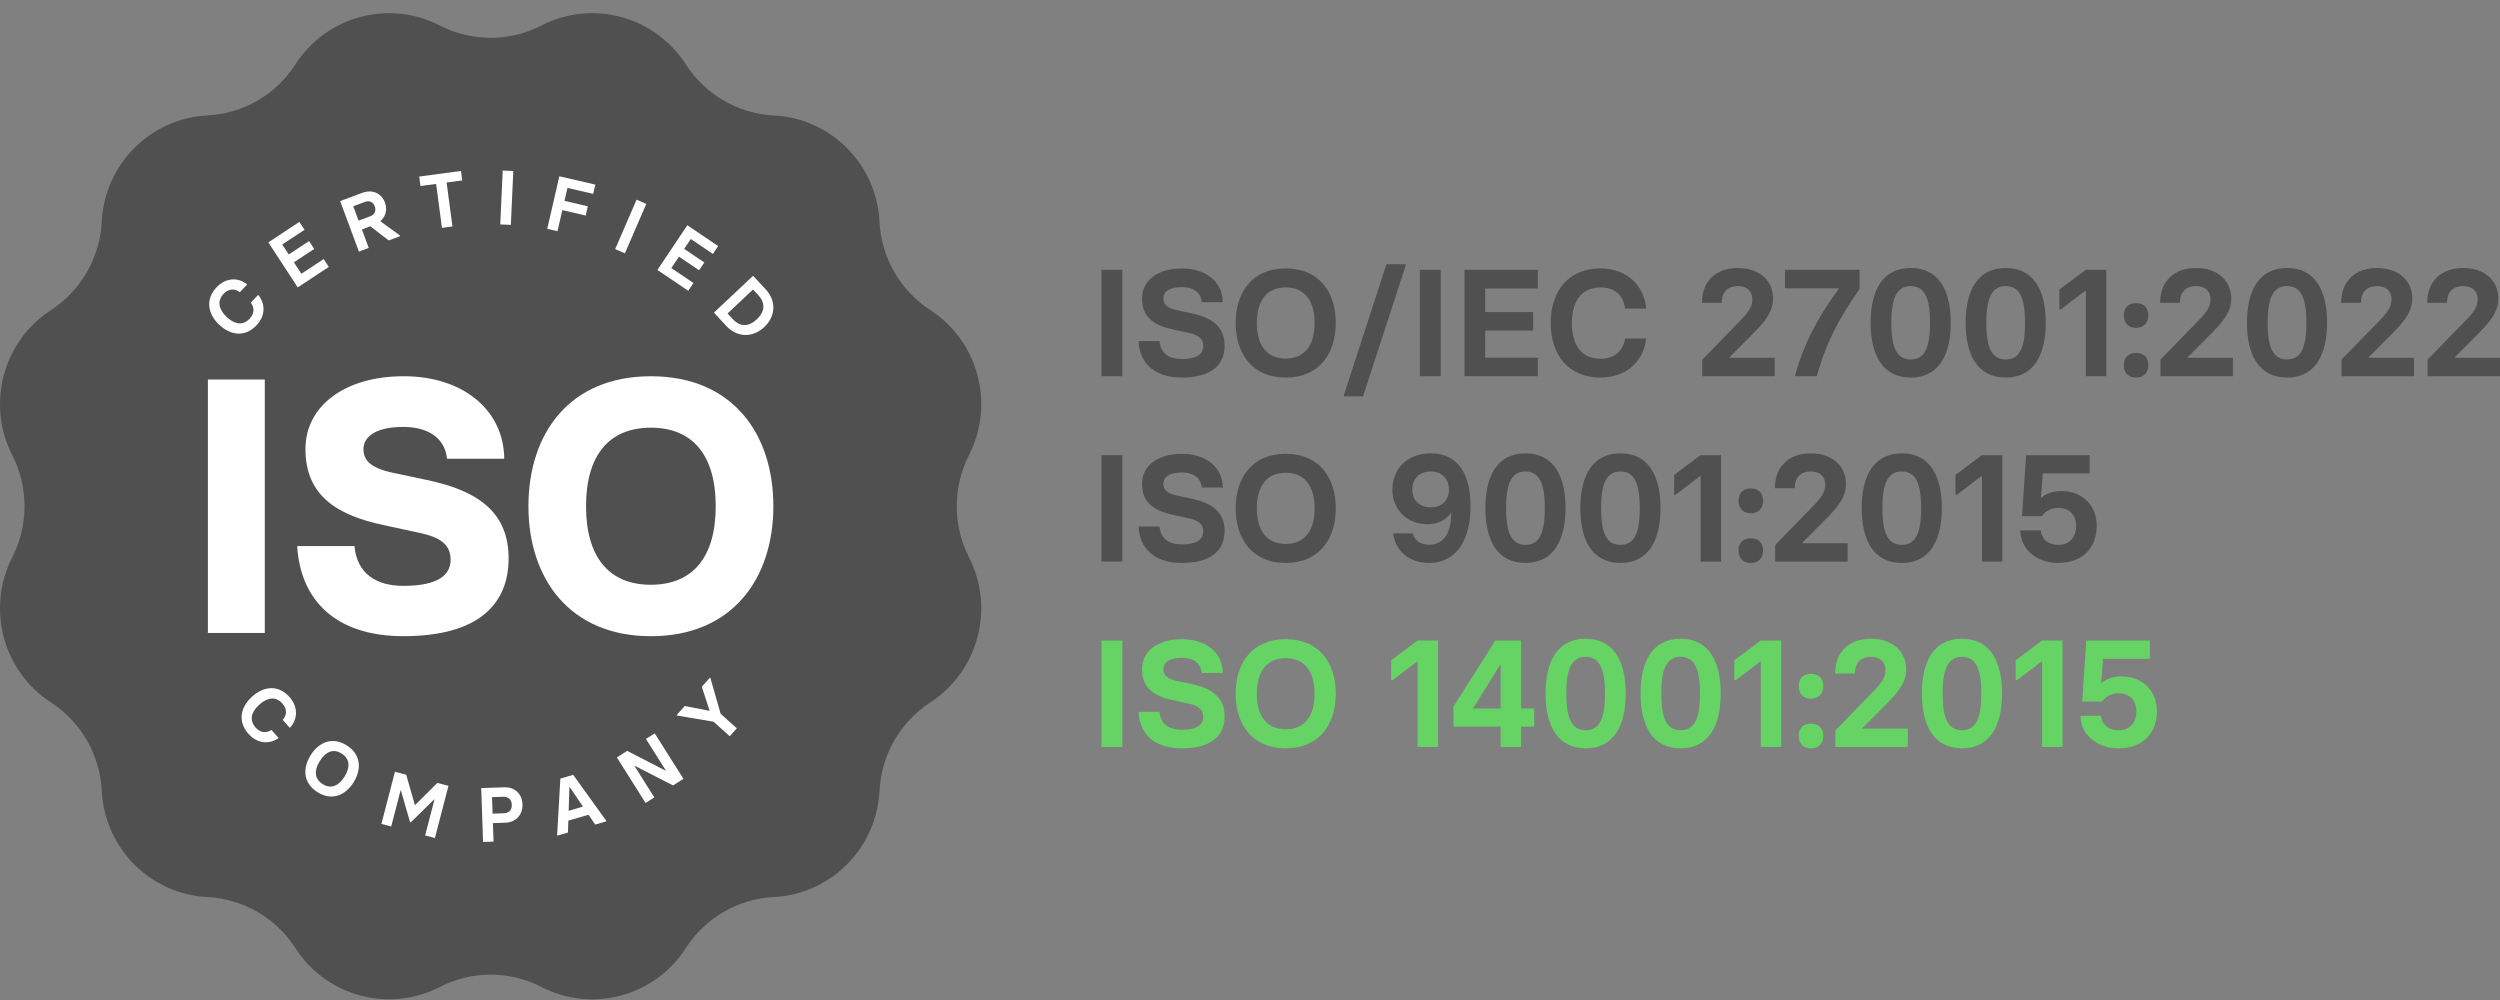 <svg width="180" height="72" viewBox="0 0 180 72" fill="none" xmlns="http://www.w3.org/2000/svg">
<rect x="0" y="0" width="180" height="72" fill="#808080" stroke="none"/>
<g clip-path="url(#clip0_3_2)">
<path d="M79.306 19.425H80.81V27.086H79.306V19.425Z" fill="#505050"/>
<path d="M81.974 24.558H83.488C83.553 25.423 84.152 25.85 85.089 25.85C86.178 25.85 86.635 25.489 86.635 24.909C86.635 24.395 86.308 24.122 85.589 23.968L84.479 23.728C83.162 23.444 82.225 22.886 82.225 21.495C82.225 20.203 83.336 19.328 85.101 19.328C86.866 19.328 88.03 20.323 88.041 21.757H86.527C86.483 21.166 86.058 20.673 85.078 20.673C84.163 20.673 83.761 21.023 83.761 21.494C83.761 21.888 84 22.172 84.741 22.336L85.775 22.555C87.191 22.85 88.171 23.475 88.171 24.875C88.171 26.275 87.224 27.184 85.089 27.184C83.107 27.184 82.05 26.144 81.974 24.557V24.558Z" fill="#505050"/>
<path d="M88.967 23.256C88.967 21.056 90.143 19.326 92.571 19.326C94.999 19.326 96.176 21.056 96.176 23.256C96.176 25.455 94.988 27.185 92.571 27.185C90.154 27.185 88.967 25.445 88.967 23.256ZM94.651 23.256C94.651 21.713 93.987 20.694 92.571 20.694C91.155 20.694 90.491 21.713 90.491 23.256C90.491 24.799 91.155 25.817 92.571 25.817C93.987 25.817 94.651 24.799 94.651 23.256Z" fill="#505050"/>
<path d="M96.764 28.433L99.824 19.021H101.207V19.13L98.136 28.543H96.764V28.433Z" fill="#505050"/>
<path d="M102.23 19.425H103.734V27.086H102.23V19.425Z" fill="#505050"/>
<path d="M105.443 19.425H110.725V20.772H106.935V22.468H110.386V23.803H106.935V25.752H110.725V27.086H105.443V19.425Z" fill="#505050"/>
<path d="M111.651 23.268C111.651 21.013 112.87 19.328 115.245 19.328C117.161 19.328 118.403 20.597 118.522 22.217H116.998C116.922 21.396 116.377 20.696 115.245 20.696C113.839 20.696 113.175 21.725 113.175 23.268C113.175 24.811 113.839 25.829 115.245 25.829C116.334 25.829 116.867 25.183 117.008 24.373H118.522C118.359 25.949 117.15 27.185 115.245 27.185C112.87 27.185 111.651 25.489 111.651 23.266V23.268Z" fill="#505050"/>
<path d="M122.564 25.894L125.079 23.312C125.863 22.524 126.168 22.129 126.168 21.55C126.168 20.971 125.798 20.598 125.123 20.598C124.448 20.598 123.969 20.971 123.969 21.802H122.542C122.542 20.236 123.556 19.296 125.123 19.296C126.69 19.296 127.661 20.215 127.661 21.506C127.661 22.316 127.259 22.962 126.343 23.892L124.525 25.72V25.764H127.782V27.088H122.565V25.894H122.564Z" fill="#505050"/>
<path d="M129.261 26.977C129.816 24.919 130.851 22.862 132.386 20.804V20.76H128.52V19.425H133.89V20.814C132.376 22.905 131.352 24.995 130.819 27.086H129.261V26.977Z" fill="#505050"/>
<path d="M134.684 23.234C134.684 20.957 135.522 19.294 137.57 19.294C139.618 19.294 140.456 20.957 140.456 23.234C140.456 25.511 139.618 27.185 137.57 27.185C135.522 27.185 134.684 25.522 134.684 23.234ZM138.964 23.234C138.964 21.571 138.627 20.597 137.57 20.597C136.513 20.597 136.175 21.571 136.175 23.234C136.175 24.897 136.502 25.882 137.57 25.882C138.638 25.882 138.964 24.908 138.964 23.234Z" fill="#505050"/>
<path d="M141.524 23.234C141.524 20.957 142.362 19.294 144.41 19.294C146.458 19.294 147.296 20.957 147.296 23.234C147.296 25.511 146.458 27.185 144.41 27.185C142.362 27.185 141.524 25.522 141.524 23.234ZM145.804 23.234C145.804 21.571 145.467 20.597 144.41 20.597C143.352 20.597 143.015 21.571 143.015 23.234C143.015 24.897 143.342 25.882 144.41 25.882C145.477 25.882 145.804 24.908 145.804 23.234Z" fill="#505050"/>
<path d="M150.182 20.936H150.138L148.385 22.271H148.276V20.848L150.171 19.425H151.652V27.086H150.182V20.936Z" fill="#505050"/>
<path d="M152.915 22.708C152.915 22.172 153.22 21.822 153.797 21.822C154.373 21.822 154.678 22.172 154.678 22.708C154.678 23.245 154.362 23.605 153.797 23.605C153.231 23.605 152.915 23.256 152.915 22.708ZM152.915 26.288C152.915 25.752 153.22 25.413 153.797 25.413C154.373 25.413 154.678 25.752 154.678 26.288C154.678 26.825 154.362 27.185 153.797 27.185C153.231 27.185 152.915 26.846 152.915 26.288Z" fill="#505050"/>
<path d="M155.551 25.894L158.066 23.312C158.85 22.524 159.156 22.129 159.156 21.55C159.156 20.971 158.785 20.598 158.11 20.598C157.436 20.598 156.956 20.971 156.956 21.802H155.53C155.53 20.236 156.543 19.296 158.11 19.296C159.677 19.296 160.648 20.215 160.648 21.506C160.648 22.316 160.246 22.962 159.331 23.892L157.513 25.72V25.764H160.769V27.088H155.552V25.894H155.551Z" fill="#505050"/>
<path d="M161.78 23.234C161.78 20.957 162.618 19.294 164.666 19.294C166.714 19.294 167.552 20.957 167.552 23.234C167.552 25.511 166.714 27.185 164.666 27.185C162.618 27.185 161.78 25.522 161.78 23.234ZM166.06 23.234C166.06 21.571 165.723 20.597 164.666 20.597C163.609 20.597 163.271 21.571 163.271 23.234C163.271 24.897 163.598 25.882 164.666 25.882C165.734 25.882 166.06 24.908 166.06 23.234Z" fill="#505050"/>
<path d="M168.586 25.894L171.102 23.312C171.885 22.524 172.191 22.129 172.191 21.55C172.191 20.971 171.82 20.598 171.146 20.598C170.471 20.598 169.991 20.971 169.991 21.802H168.565C168.565 20.236 169.578 19.296 171.146 19.296C172.713 19.296 173.684 20.215 173.684 21.506C173.684 22.316 173.281 22.962 172.366 23.892L170.548 25.72V25.764H173.804V27.088H168.588V25.894H168.586Z" fill="#505050"/>
<path d="M174.783 25.894L177.299 23.312C178.082 22.524 178.388 22.129 178.388 21.55C178.388 20.971 178.017 20.598 177.342 20.598C176.668 20.598 176.188 20.971 176.188 21.802H174.762C174.762 20.236 175.775 19.296 177.342 19.296C178.91 19.296 179.88 20.215 179.88 21.506C179.88 22.316 179.478 22.962 178.563 23.892L176.745 25.72V25.764H180.001V27.088H174.785V25.894H174.783Z" fill="#505050"/>
<path d="M79.306 32.772H80.81V40.434H79.306V32.772Z" fill="#505050"/>
<path d="M81.974 37.905H83.488C83.553 38.77 84.152 39.197 85.089 39.197C86.178 39.197 86.635 38.836 86.635 38.256C86.635 37.743 86.308 37.469 85.589 37.316L84.479 37.075C83.162 36.791 82.225 36.233 82.225 34.842C82.225 33.55 83.336 32.675 85.101 32.675C86.866 32.675 88.03 33.67 88.041 35.104H86.527C86.483 34.513 86.058 34.02 85.078 34.02C84.163 34.02 83.761 34.37 83.761 34.841C83.761 35.235 84 35.519 84.741 35.683L85.775 35.902C87.191 36.197 88.171 36.822 88.171 38.222C88.171 39.622 87.224 40.531 85.089 40.531C83.107 40.531 82.05 39.491 81.974 37.904V37.905Z" fill="#505050"/>
<path d="M88.967 36.603C88.967 34.403 90.143 32.673 92.571 32.673C94.999 32.673 96.176 34.403 96.176 36.603C96.176 38.802 94.988 40.532 92.571 40.532C90.154 40.532 88.967 38.792 88.967 36.603ZM94.651 36.603C94.651 35.06 93.987 34.041 92.571 34.041C91.155 34.041 90.491 35.06 90.491 36.603C90.491 38.146 91.155 39.164 92.571 39.164C93.987 39.164 94.651 38.146 94.651 36.603Z" fill="#505050"/>
<path d="M100.303 38.398H101.719C101.817 38.857 102.209 39.219 102.896 39.219C103.92 39.219 104.486 38.409 104.486 36.965H104.442C104.104 37.413 103.581 37.741 102.764 37.741C101.141 37.741 100.249 36.516 100.249 35.268C100.249 33.812 101.273 32.641 103.015 32.641C104.997 32.641 105.88 34.174 105.88 36.451C105.88 38.728 104.954 40.533 102.896 40.533C101.35 40.533 100.446 39.559 100.303 38.399V38.398ZM104.322 35.247C104.322 34.47 103.811 33.944 103.015 33.944C102.22 33.944 101.687 34.458 101.687 35.247C101.687 35.992 102.177 36.527 103.015 36.527C103.853 36.527 104.322 35.99 104.322 35.247Z" fill="#505050"/>
<path d="M106.947 36.581C106.947 34.304 107.785 32.641 109.832 32.641C111.88 32.641 112.718 34.304 112.718 36.581C112.718 38.858 111.88 40.532 109.832 40.532C107.785 40.532 106.947 38.869 106.947 36.581ZM111.227 36.581C111.227 34.918 110.89 33.944 109.832 33.944C108.775 33.944 108.438 34.918 108.438 36.581C108.438 38.245 108.765 39.23 109.832 39.23C110.9 39.23 111.227 38.255 111.227 36.581Z" fill="#505050"/>
<path d="M113.785 36.581C113.785 34.304 114.623 32.641 116.671 32.641C118.719 32.641 119.557 34.304 119.557 36.581C119.557 38.858 118.719 40.532 116.671 40.532C114.623 40.532 113.785 38.869 113.785 36.581ZM118.065 36.581C118.065 34.918 117.728 33.944 116.671 33.944C115.614 33.944 115.276 34.918 115.276 36.581C115.276 38.245 115.603 39.23 116.671 39.23C117.739 39.23 118.065 38.255 118.065 36.581Z" fill="#505050"/>
<path d="M122.444 34.283H122.4L120.647 35.618H120.538V34.195L122.434 32.772H123.914V40.434H122.444V34.283Z" fill="#505050"/>
<path d="M125.177 36.056C125.177 35.519 125.483 35.169 126.059 35.169C126.636 35.169 126.941 35.519 126.941 36.056C126.941 36.592 126.625 36.953 126.059 36.953C125.493 36.953 125.177 36.603 125.177 36.056ZM125.177 39.635C125.177 39.099 125.483 38.76 126.059 38.76C126.636 38.76 126.941 39.099 126.941 39.635C126.941 40.172 126.625 40.532 126.059 40.532C125.493 40.532 125.177 40.193 125.177 39.635Z" fill="#505050"/>
<path d="M127.812 39.242L130.328 36.659C131.111 35.871 131.417 35.476 131.417 34.897C131.417 34.318 131.046 33.945 130.372 33.945C129.697 33.945 129.217 34.318 129.217 35.149H127.791C127.791 33.584 128.804 32.643 130.372 32.643C131.939 32.643 132.91 33.562 132.91 34.853C132.91 35.663 132.507 36.309 131.592 37.239L129.774 39.067V39.111H133.03V40.435H127.814V39.242H127.812Z" fill="#505050"/>
<path d="M134.042 36.581C134.042 34.304 134.881 32.641 136.928 32.641C138.976 32.641 139.814 34.304 139.814 36.581C139.814 38.858 138.976 40.532 136.928 40.532C134.881 40.532 134.042 38.869 134.042 36.581ZM138.322 36.581C138.322 34.918 137.984 33.944 136.927 33.944C135.87 33.944 135.533 34.918 135.533 36.581C135.533 38.245 135.859 39.23 136.927 39.23C137.995 39.23 138.322 38.255 138.322 36.581Z" fill="#505050"/>
<path d="M142.7 34.283H142.656L140.903 35.618H140.794V34.195L142.69 32.772H144.171V40.434H142.7V34.283Z" fill="#505050"/>
<path d="M145.465 38.19H146.936C146.979 38.716 147.361 39.23 148.199 39.23C149.124 39.23 149.484 38.551 149.484 37.861C149.484 37.215 149.114 36.569 148.199 36.569C147.654 36.569 147.294 36.799 147.011 37.161H145.585L145.878 32.772H150.452V34.086H147.087L146.945 35.826H146.989C147.326 35.531 147.816 35.355 148.426 35.355C149.961 35.355 150.964 36.428 150.964 37.861C150.964 39.394 149.984 40.532 148.197 40.532C146.564 40.532 145.464 39.471 145.464 38.19H145.465Z" fill="#505050"/>
<path d="M79.306 46.119H80.81V53.781H79.306V46.119Z" fill="#66D465"/>
<path d="M81.974 51.253H83.488C83.553 52.117 84.152 52.545 85.089 52.545C86.178 52.545 86.635 52.183 86.635 51.604C86.635 51.09 86.308 50.816 85.589 50.663L84.479 50.422C83.162 50.138 82.225 49.58 82.225 48.189C82.225 46.897 83.336 46.022 85.101 46.022C86.866 46.022 88.03 47.017 88.041 48.451H86.527C86.483 47.86 86.058 47.367 85.078 47.367C84.163 47.367 83.761 47.717 83.761 48.188C83.761 48.582 84 48.866 84.741 49.03L85.775 49.249C87.191 49.544 88.171 50.169 88.171 51.569C88.171 52.969 87.224 53.878 85.089 53.878C83.107 53.878 82.05 52.838 81.974 51.251V51.253Z" fill="#66D465"/>
<path d="M88.967 49.95C88.967 47.75 90.143 46.02 92.571 46.02C94.999 46.02 96.176 47.75 96.176 49.95C96.176 52.15 94.988 53.879 92.571 53.879C90.154 53.879 88.967 52.139 88.967 49.95ZM94.651 49.95C94.651 48.407 93.987 47.389 92.571 47.389C91.155 47.389 90.491 48.407 90.491 49.95C90.491 51.493 91.155 52.511 92.571 52.511C93.987 52.511 94.651 51.493 94.651 49.95Z" fill="#66D465"/>
<path d="M102.067 47.63H102.023L100.27 48.965H100.161V47.542L102.057 46.119H103.537V53.781H102.067V47.63Z" fill="#66D465"/>
<path d="M108.046 52.315H104.649V50.882L107.665 46.121H109.516V51.012H110.463V52.315H109.516V53.782H108.046V52.315ZM108.046 51.012V47.882H108.002L106.086 50.968V51.012H108.046Z" fill="#66D465"/>
<path d="M111.281 49.929C111.281 47.652 112.12 45.989 114.167 45.989C116.215 45.989 117.053 47.652 117.053 49.929C117.053 52.206 116.215 53.879 114.167 53.879C112.12 53.879 111.281 52.216 111.281 49.929ZM115.561 49.929C115.561 48.266 115.223 47.291 114.166 47.291C113.109 47.291 112.772 48.266 112.772 49.929C112.772 51.592 113.098 52.577 114.166 52.577C115.234 52.577 115.561 51.602 115.561 49.929Z" fill="#66D465"/>
<path d="M118.12 49.929C118.12 47.652 118.958 45.989 121.006 45.989C123.054 45.989 123.892 47.652 123.892 49.929C123.892 52.206 123.054 53.879 121.006 53.879C118.958 53.879 118.12 52.216 118.12 49.929ZM122.4 49.929C122.4 48.266 122.063 47.291 121.006 47.291C119.949 47.291 119.611 48.266 119.611 49.929C119.611 51.592 119.938 52.577 121.006 52.577C122.074 52.577 122.4 51.602 122.4 49.929Z" fill="#66D465"/>
<path d="M126.778 47.63H126.734L124.981 48.965H124.872V47.542L126.767 46.119H128.248V53.781H126.778V47.63Z" fill="#66D465"/>
<path d="M129.511 49.403C129.511 48.866 129.816 48.517 130.393 48.517C130.969 48.517 131.275 48.866 131.275 49.403C131.275 49.939 130.959 50.3 130.393 50.3C129.827 50.3 129.511 49.95 129.511 49.403ZM129.511 52.982C129.511 52.446 129.816 52.107 130.393 52.107C130.969 52.107 131.275 52.446 131.275 52.982C131.275 53.519 130.959 53.879 130.393 53.879C129.827 53.879 129.511 53.54 129.511 52.982Z" fill="#66D465"/>
<path d="M132.147 52.589L134.663 50.006C135.446 49.218 135.752 48.824 135.752 48.244C135.752 47.665 135.381 47.292 134.706 47.292C134.032 47.292 133.552 47.665 133.552 48.496H132.126C132.126 46.931 133.139 45.99 134.706 45.99C136.274 45.99 137.244 46.91 137.244 48.2C137.244 49.01 136.842 49.656 135.927 50.587L134.109 52.414V52.458H137.365V53.782H132.149V52.589H132.147Z" fill="#66D465"/>
<path d="M138.376 49.929C138.376 47.652 139.214 45.989 141.262 45.989C143.31 45.989 144.148 47.652 144.148 49.929C144.148 52.206 143.31 53.879 141.262 53.879C139.214 53.879 138.376 52.216 138.376 49.929ZM142.657 49.929C142.657 48.266 142.319 47.291 141.262 47.291C140.205 47.291 139.867 48.266 139.867 49.929C139.867 51.592 140.194 52.577 141.262 52.577C142.33 52.577 142.657 51.602 142.657 49.929Z" fill="#66D465"/>
<path d="M147.034 47.63H146.99L145.237 48.965H145.128V47.542L147.023 46.119H148.504V53.781H147.034V47.63Z" fill="#66D465"/>
<path d="M149.8 51.537H151.271C151.314 52.063 151.696 52.577 152.534 52.577C153.459 52.577 153.819 51.899 153.819 51.209C153.819 50.562 153.449 49.916 152.534 49.916C151.989 49.916 151.629 50.146 151.346 50.508H149.92L150.213 46.119H154.787V47.433H151.422L151.28 49.173H151.324C151.661 48.878 152.151 48.702 152.761 48.702C154.296 48.702 155.299 49.775 155.299 51.209C155.299 52.741 154.319 53.879 152.532 53.879C150.899 53.879 149.799 52.818 149.799 51.537H149.8Z" fill="#66D465"/>
<path d="M38.982 1.837C42.647 -0.05 47.143 1.159 49.379 4.635C50.78 6.812 53.137 8.18 55.715 8.312C59.828 8.52 63.117 11.825 63.324 15.959C63.453 18.548 64.812 20.919 66.983 22.327C70.444 24.573 71.647 29.088 69.766 32.775C68.591 35.084 68.591 37.819 69.766 40.125C71.644 43.807 70.44 48.327 66.983 50.573C64.816 51.981 63.455 54.35 63.324 56.941C63.117 61.075 59.828 64.379 55.715 64.588C53.138 64.717 50.781 66.084 49.379 68.265C47.143 71.743 42.65 72.954 38.982 71.062C36.685 69.881 33.963 69.881 31.668 71.062C28.004 72.95 23.507 71.739 21.272 68.265C19.871 66.088 17.514 64.72 14.936 64.588C10.822 64.379 7.534 61.075 7.327 56.941C7.198 54.352 5.838 51.983 3.668 50.573C0.207 48.327 -0.996 43.812 0.884 40.125C2.06 37.816 2.06 35.081 0.884 32.775C-0.994 29.092 0.21 24.573 3.668 22.327C5.834 20.919 7.195 18.549 7.327 15.959C7.534 11.825 10.822 8.52 14.936 8.312C17.512 8.183 19.871 6.816 21.272 4.635C23.507 1.159 28 -0.05 31.668 1.837C33.966 3.019 36.687 3.019 38.982 1.837Z" fill="#505050"/>
<path d="M14.968 27.326H19.065V45.572H14.968V27.326Z" fill="white"/>
<path d="M21.398 39.315H25.521C25.703 41.297 27.076 42.182 29.048 42.182C31.537 42.182 32.443 41.401 32.443 40.304C32.443 39.315 31.846 38.713 30.239 38.375L27.594 37.801C24.456 37.125 21.992 35.819 21.992 32.329C21.992 29.254 24.792 27.089 29.071 27.089C33.35 27.089 36.281 29.539 36.306 33.031H32.184C32.08 31.834 31.172 30.738 29.02 30.738C26.869 30.738 26.168 31.573 26.168 32.329C26.168 33.031 26.531 33.658 28.218 34.024L30.682 34.547C34.053 35.249 36.62 36.633 36.62 40.202C36.62 43.46 34.495 45.804 29.048 45.804C24.198 45.804 21.631 43.25 21.398 39.313V39.315Z" fill="white"/>
<path d="M38.047 36.448C38.047 31.208 41.004 27.09 46.863 27.09C52.723 27.09 55.682 31.208 55.682 36.448C55.682 41.688 52.7 45.806 46.863 45.806C41.026 45.806 38.047 41.663 38.047 36.448ZM51.532 36.448C51.532 32.775 49.873 30.793 46.863 30.793C43.854 30.793 42.195 32.775 42.195 36.448C42.195 40.121 43.854 42.103 46.863 42.103C49.873 42.103 51.532 40.121 51.532 36.448Z" fill="white"/>
<path d="M15.78 23.381C14.96 22.594 14.768 21.557 15.598 20.681C16.269 19.975 17.166 19.959 17.797 20.482L17.264 21.043C16.937 20.784 16.492 20.74 16.098 21.156C15.609 21.673 15.75 22.277 16.314 22.817C16.879 23.356 17.48 23.465 17.973 22.949C18.353 22.548 18.305 22.127 18.058 21.789L18.588 21.231C19.105 21.842 19.134 22.718 18.468 23.421C17.641 24.297 16.593 24.153 15.784 23.377L15.782 23.38L15.78 23.381Z" fill="white"/>
<path d="M19.319 17.452L21.554 15.975L21.927 16.545L20.321 17.603L20.791 18.321L22.252 17.358L22.623 17.922L21.162 18.886L21.701 19.711L23.303 18.652L23.672 19.217L21.437 20.692L19.317 17.45V17.452H19.319Z" fill="white"/>
<path d="M28.784 16.952L28.802 17.005L27.987 17.311L26.664 16.294L26.056 16.521L26.549 17.85L25.841 18.114L24.493 14.479L26.078 13.886C26.843 13.599 27.48 13.953 27.709 14.569C27.907 15.099 27.769 15.6 27.383 15.927L28.788 16.95H28.785L28.784 16.952ZM25.816 15.887L26.659 15.572C27.019 15.437 27.088 15.141 26.979 14.85C26.878 14.576 26.631 14.405 26.276 14.537L25.433 14.852L25.816 15.885V15.887Z" fill="white"/>
<path d="M31.399 13.243L30.274 13.393L30.184 12.713L33.191 12.31L33.281 12.99L32.156 13.141L32.576 16.305L31.82 16.406L31.4 13.243H31.399Z" fill="white"/>
<path d="M36.195 12.279L36.957 12.314L36.782 16.192L36.019 16.158L36.195 12.279Z" fill="white"/>
<path d="M40.273 12.691L42.863 13.293L42.709 13.958L40.856 13.53L40.642 14.463L42.322 14.854L42.169 15.518L40.488 15.127L40.141 16.646L39.403 16.475L40.272 12.694V12.691H40.273Z" fill="white"/>
<path d="M45.833 14.377L46.531 14.683L44.992 18.24L44.293 17.934L45.833 14.377Z" fill="white"/>
<path d="M49.49 16.218L51.709 17.718L51.33 18.285L49.737 17.208L49.261 17.919L50.712 18.899L50.336 19.46L48.885 18.48L48.336 19.299L49.928 20.377L49.553 20.937L47.333 19.437L49.488 16.218H49.49Z" fill="white"/>
<path d="M54.225 19.859L55.124 20.826C55.901 21.662 55.867 22.76 55.02 23.555C54.237 24.291 53.117 24.349 52.302 23.476L51.403 22.508L54.221 19.859H54.224H54.225ZM52.764 22.978C53.287 23.543 53.909 23.543 54.497 22.987C55.08 22.439 55.121 21.816 54.598 21.255L54.218 20.845L52.384 22.568L52.764 22.978Z" fill="white"/>
<path d="M18.152 50.155C18.998 49.393 20.042 49.286 20.846 50.188C21.491 50.915 21.436 51.813 20.868 52.406L20.354 51.829C20.636 51.523 20.714 51.079 20.332 50.651C19.859 50.118 19.247 50.213 18.668 50.736C18.087 51.255 17.931 51.852 18.405 52.384C18.771 52.797 19.195 52.781 19.546 52.561L20.057 53.135C19.411 53.604 18.536 53.563 17.893 52.841C17.091 51.94 17.317 50.907 18.151 50.157H18.154L18.152 50.155Z" fill="white"/>
<path d="M22.366 54.377C22.956 53.435 23.924 53.013 24.966 53.668C26 54.324 26.047 55.385 25.458 56.327C24.873 57.265 23.896 57.688 22.859 57.036C21.818 56.378 21.781 55.315 22.366 54.377ZM24.805 55.919C25.219 55.257 25.206 54.64 24.602 54.258C23.991 53.871 23.438 54.133 23.025 54.794C22.611 55.456 22.624 56.069 23.229 56.454C23.837 56.838 24.392 56.579 24.805 55.919Z" fill="white"/>
<path d="M28.436 55.565L29.247 55.78L29.868 57.954L29.89 57.961L31.489 56.37L32.289 56.581L31.314 60.337L30.609 60.151L31.283 57.562L31.261 57.555L29.577 59.209L29.524 59.197L28.865 56.909L28.844 56.902L28.166 59.508L27.461 59.322L28.436 55.566V55.565Z" fill="white"/>
<path d="M34.65 56.743L36.302 56.686C37.09 56.658 37.594 57.184 37.618 57.905C37.644 58.648 37.167 59.206 36.39 59.234L35.489 59.266L35.536 60.596L34.78 60.621L34.649 56.742L34.65 56.743ZM36.229 58.559C36.649 58.543 36.863 58.339 36.847 57.931C36.835 57.554 36.589 57.352 36.188 57.367L35.426 57.392L35.467 58.583L36.229 58.557V58.559Z" fill="white"/>
<path d="M43.637 59.082L43.653 59.135L42.854 59.369L42.372 58.66L40.92 59.086L40.892 59.943L40.13 60.167L40.114 60.114L40.346 56.059L41.268 55.788L43.639 59.081V59.083L43.637 59.082ZM41.973 58.077L41.02 56.669L40.997 56.675L40.944 58.377L41.972 58.074V58.077H41.973Z" fill="white"/>
<path d="M44.416 54.535L45.155 54.062L47.923 55.489L47.942 55.477L46.506 53.203L47.139 52.799L49.209 56.076L48.462 56.551L45.704 55.139L45.685 55.151L47.112 57.413L46.482 57.814L44.416 54.537V54.535Z" fill="white"/>
<path d="M51.384 51.964L48.76 51.523L48.719 51.486L49.299 50.833L51.071 51.176L51.087 51.16L50.532 49.447L51.112 48.794L51.153 48.831L51.886 51.393L53.05 52.439L52.542 53.009L51.383 51.969V51.963H51.386L51.384 51.964Z" fill="white"/>
</g>
<defs>
<clipPath id="clip0_3_2">
<rect width="180" height="71" fill="white" transform="translate(0 0.95)"/>
</clipPath>
</defs>
</svg>
